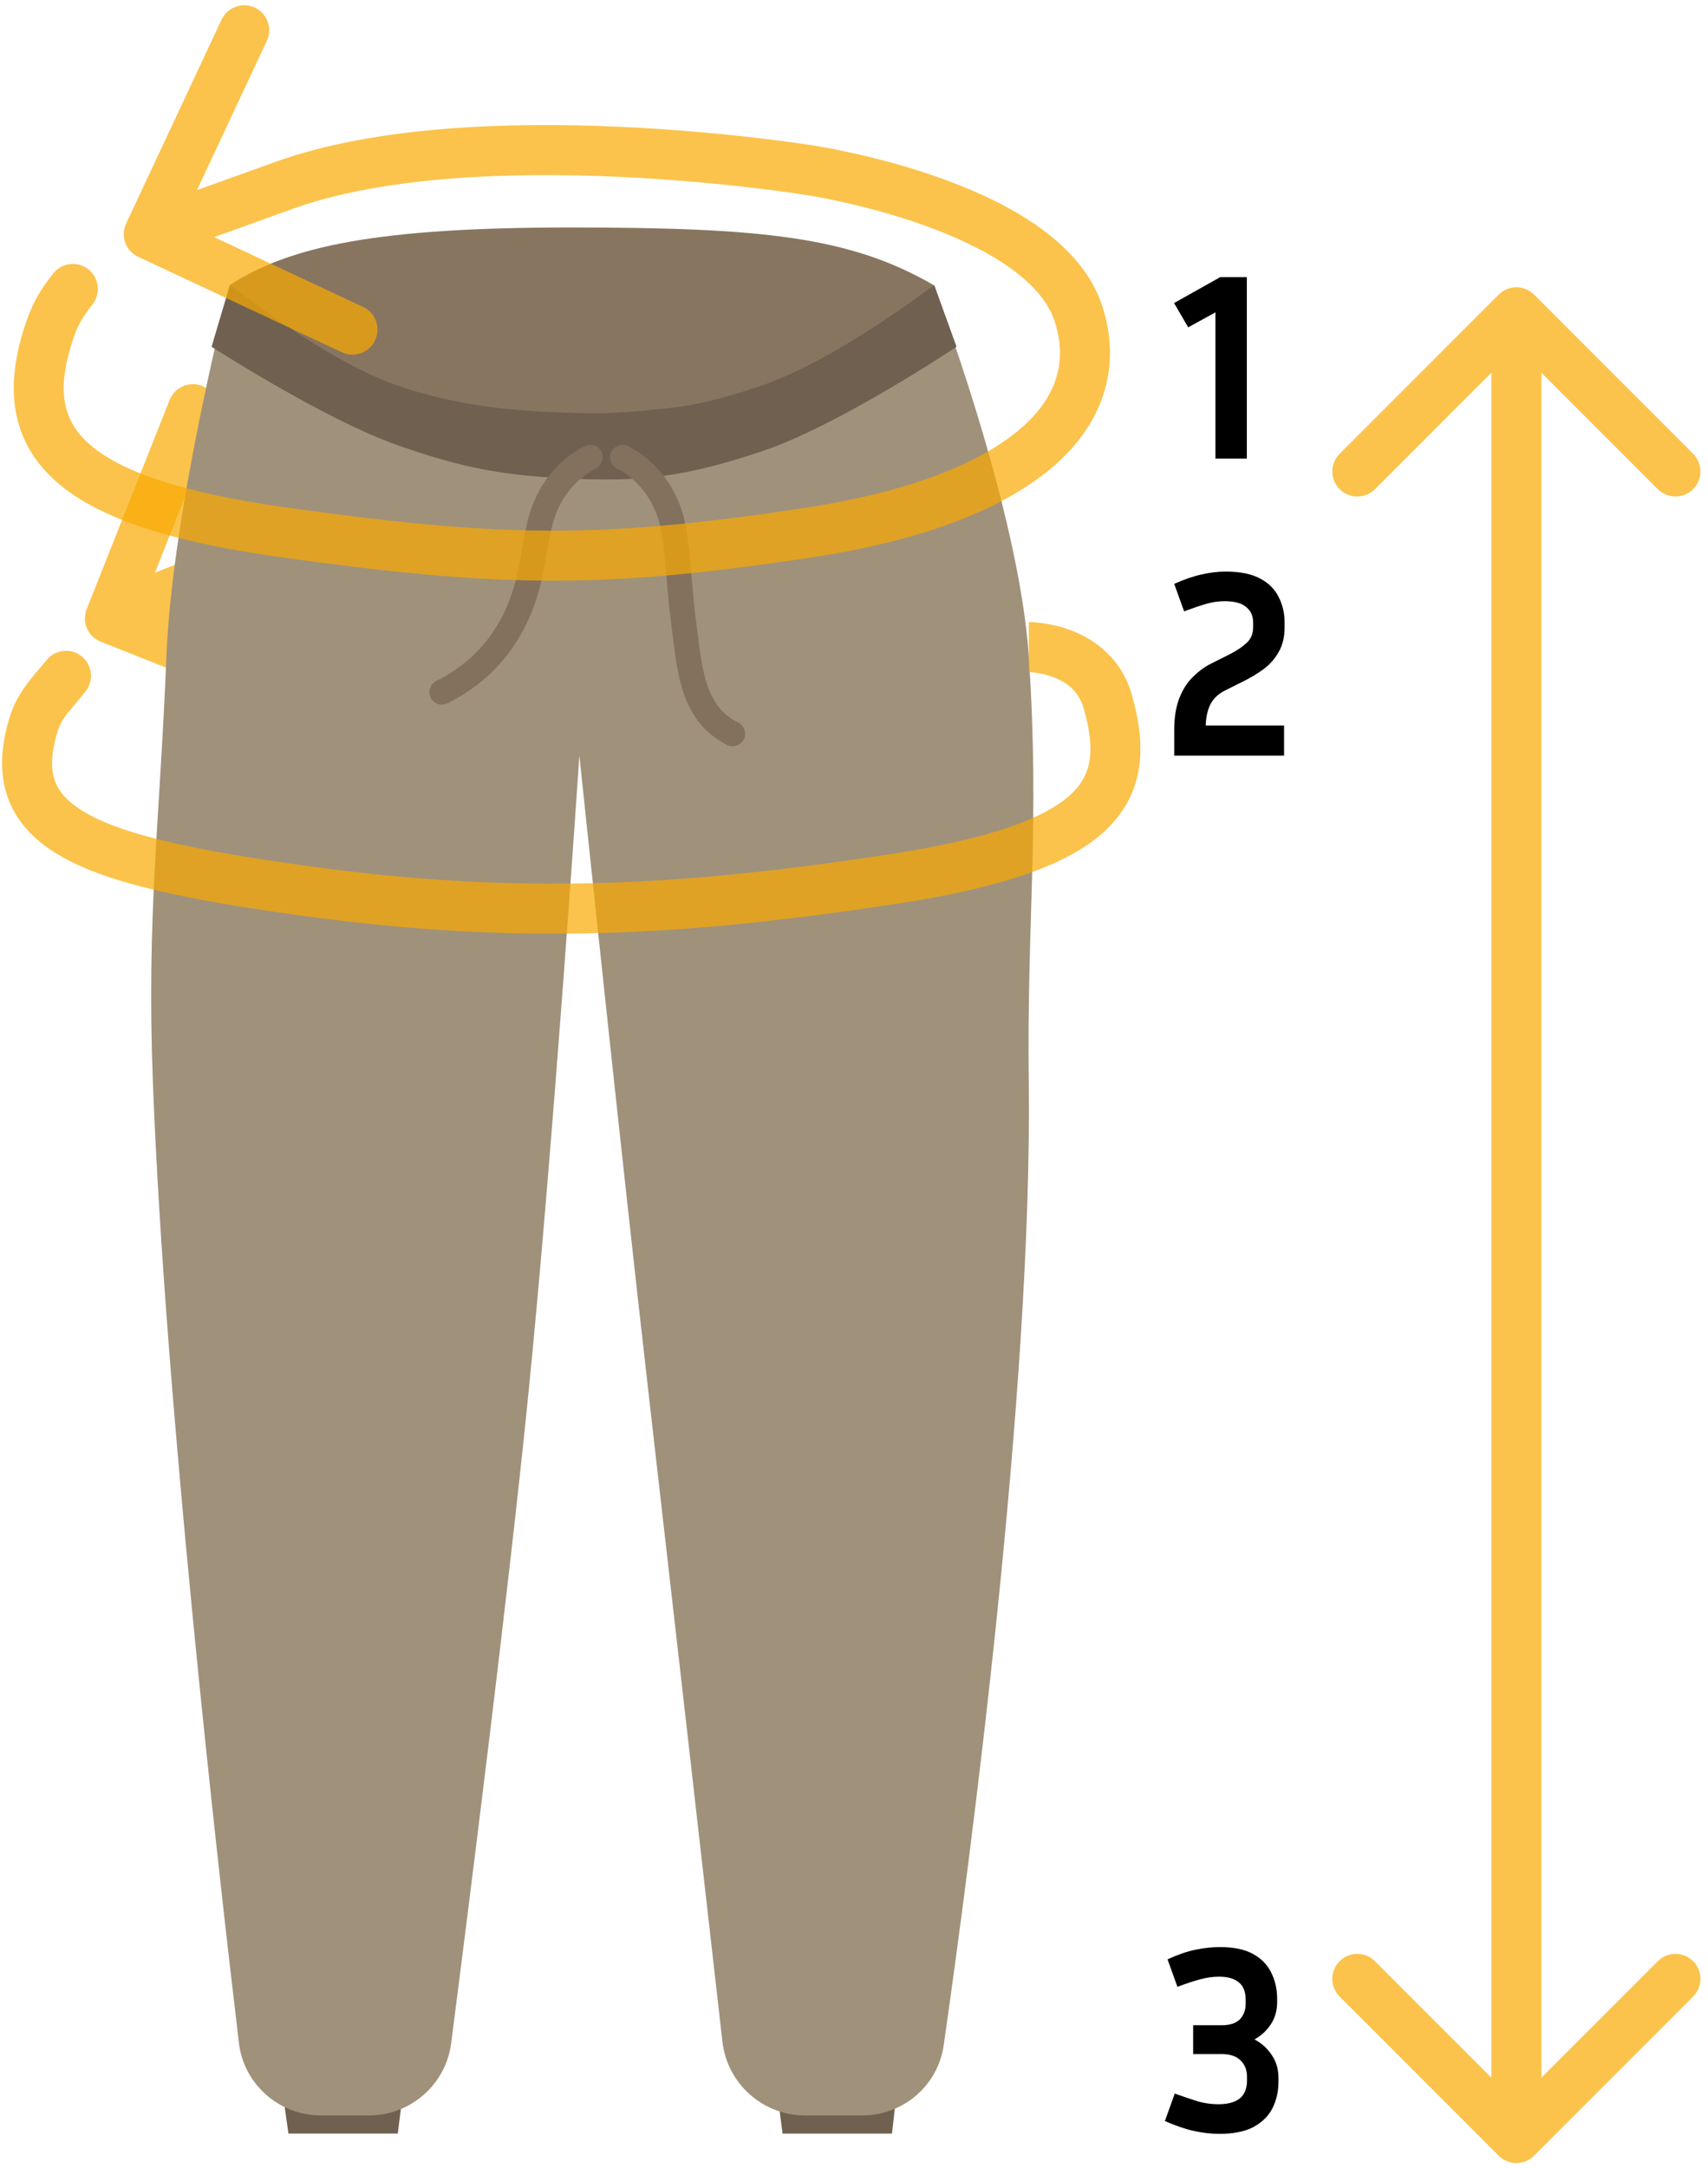 <svg width="205" height="260" viewBox="0 0 205 260" fill="none" xmlns="http://www.w3.org/2000/svg">
<path fill-rule="evenodd" clip-rule="evenodd" d="M10.4 73.065C9.789 74.605 10.542 76.349 12.082 76.96L37.177 86.921C38.717 87.532 40.461 86.779 41.072 85.239C41.684 83.699 40.931 81.955 39.391 81.344L21.184 74.118C23.307 73.273 25.695 72.353 28.006 71.526L25.986 65.877C23.453 66.782 20.85 67.79 18.591 68.692L25.937 50.183C26.549 48.643 25.796 46.899 24.256 46.288C22.716 45.676 20.972 46.429 20.361 47.969L10.4 73.065Z" fill="#FAAA00" fill-opacity="0.7"/>
<path d="M33.139 245.371H49.041L47.747 255.892H34.618L33.139 245.371Z" fill="#6F6050"/>
<path d="M92.448 244.562H108.351L107.056 255.893H93.927L92.448 244.562Z" fill="#6F6050"/>
<path d="M112.024 34.174C112.024 43.762 91.431 55.118 68.426 55.118C45.421 55.118 27.605 43.762 27.605 34.174C34.825 29.489 45.421 27.284 68.426 27.284C91.431 27.284 102.027 28.387 112.024 34.174Z" fill="#887560"/>
<mask id="mask0_191_278" style="mask-type:alpha" maskUnits="userSpaceOnUse" x="28" y="24" width="85" height="31">
<path d="M30.84 24.646C30.84 24.646 39.282 32.789 49.935 37.611C56.544 40.603 64.202 41.111 70.624 41.25C74.856 41.341 77.22 41.199 81.432 40.739C83.5 40.513 84.665 40.418 86.717 40.067C88.907 39.692 92.281 38.851 92.281 38.851C92.281 38.851 98.333 36.38 101.897 34.17C105.618 31.863 110.79 27.262 110.79 27.262L112.173 42.742C112.173 42.742 86.859 55.054 69.697 54.732C52.873 54.416 28.492 41.67 28.492 41.67L30.84 24.646Z" fill="#2C1F19"/>
</mask>
<g mask="url(#mask0_191_278)">
<g filter="url(#filter0_f_191_278)">
<path d="M26.279 33.886C26.279 33.886 35.093 42.116 46.211 46.994C53.108 50.02 61.097 50.541 67.796 50.687C72.211 50.783 74.678 50.642 79.071 50.182C81.228 49.956 82.443 49.861 84.583 49.509C86.868 49.133 90.387 48.287 90.387 48.287C90.387 48.287 96.697 45.798 100.413 43.571C104.292 41.246 109.683 36.606 109.683 36.606L111.14 52.234C111.14 52.234 84.746 64.638 66.843 64.296C49.292 63.961 23.846 51.07 23.846 51.07L26.279 33.886Z" fill="#67533C"/>
</g>
</g>
<path d="M27.605 34.174L35.936 40.788C35.936 40.788 41.688 44.186 45.655 45.748C54.438 49.208 60.804 49.569 69.537 49.606C78.371 49.644 86.789 48.762 95.085 45.748C103.381 42.735 112.024 34.174 112.024 34.174C112.024 34.174 122.268 60.831 123.476 78.692C124.834 98.772 123.23 110.174 123.476 129.801C123.94 166.839 116.331 223.933 113.27 245.283C112.57 250.165 108.386 253.722 103.455 253.722H96.641C91.554 253.722 87.278 249.908 86.704 244.854C84.81 228.17 80.661 191.671 77.957 168.103C74.45 137.536 69.537 90.613 69.537 90.613C69.537 90.613 66.422 137.559 63.326 168.103C60.922 191.818 56.29 228.447 54.156 245.033C53.516 250.012 49.276 253.722 44.257 253.722H38.553C33.511 253.722 29.266 250.008 28.671 245.002C26.131 223.644 19.791 167.698 18.349 129.801C17.584 109.676 19.152 99.085 19.975 78.692C20.695 60.843 27.605 34.174 27.605 34.174Z" fill="#A0917B"/>
<path d="M27.609 34.129C27.609 34.129 38.929 43.284 47.904 46.309C55.88 48.998 62.619 49.315 69.311 49.546C73.57 49.693 76.977 49.281 80.32 48.939C83.741 48.59 87.095 47.687 91.228 46.309C100.308 43.281 112.126 34.169 112.126 34.169L114.806 41.588C114.806 41.588 100.569 51.128 91.228 54.2C83.014 56.901 77.958 57.775 69.311 57.437C60.742 57.102 55.782 56.234 47.7 53.391C38.873 50.285 25.394 41.588 25.394 41.588L27.609 34.129Z" fill="#6F6050"/>
<path d="M70.844 54.849C67.837 56.389 65.774 59.163 64.893 62.418C64.158 65.134 63.964 67.962 63.174 70.663C61.546 76.235 58.21 80.424 53.03 83.014" stroke="#83715E" stroke-width="3" stroke-linecap="round"/>
<path d="M74.721 54.855C77.693 56.384 79.733 59.138 80.604 62.37C81.33 65.066 81.548 70.908 81.971 74.016C82.748 79.712 82.807 85.427 87.927 87.998" stroke="#83715E" stroke-width="3" stroke-linecap="round"/>
<path d="M11.096 36.519C12.124 35.219 11.904 33.332 10.604 32.304C9.305 31.277 7.418 31.497 6.39 32.796L11.096 36.519ZM15.14 26.807C14.437 28.308 15.083 30.094 16.584 30.797L41.034 42.25C42.535 42.953 44.321 42.306 45.023 40.806C45.726 39.305 45.08 37.519 43.579 36.816L21.846 26.636L32.026 4.902C32.729 3.402 32.083 1.616 30.582 0.913C29.082 0.21 27.296 0.856 26.593 2.357L15.14 26.807ZM129.477 37.733L126.616 38.634L129.477 37.733ZM97.115 20.406L96.634 23.367L96.655 23.371L96.677 23.374L97.115 20.406ZM34.15 22.211L35.16 25.036L34.15 22.211ZM5.705 40.413L8.57 41.304L5.705 40.413ZM33.738 66.84C59.665 70.436 72.11 70.721 97.568 66.834L96.662 60.903C71.859 64.69 60.002 64.426 34.562 60.897L33.738 66.84ZM97.568 66.834C110.365 64.88 120.044 61.272 126.081 56.231C129.134 53.682 131.323 50.708 132.424 47.347C133.53 43.968 133.465 40.407 132.339 36.831L126.616 38.634C127.407 41.147 127.397 43.418 126.721 45.481C126.04 47.563 124.611 49.642 122.236 51.625C117.416 55.649 108.996 59.02 96.662 60.903L97.568 66.834ZM132.339 36.831C131.023 32.654 127.889 29.444 124.384 27.011C120.854 24.56 116.665 22.7 112.746 21.309C108.808 19.911 105.024 18.948 102.234 18.334C100.836 18.026 99.678 17.804 98.865 17.658C98.458 17.585 98.137 17.531 97.915 17.495C97.803 17.477 97.716 17.463 97.656 17.454C97.625 17.449 97.602 17.445 97.585 17.443C97.576 17.442 97.569 17.441 97.564 17.44C97.562 17.439 97.559 17.439 97.558 17.439C97.557 17.439 97.556 17.439 97.555 17.439C97.555 17.439 97.554 17.438 97.115 20.406C96.677 23.374 96.676 23.374 96.676 23.374C96.676 23.374 96.675 23.374 96.675 23.374C96.675 23.374 96.676 23.374 96.677 23.374C96.678 23.374 96.682 23.375 96.687 23.375C96.697 23.377 96.714 23.38 96.737 23.383C96.783 23.39 96.856 23.402 96.952 23.417C97.144 23.449 97.434 23.497 97.807 23.564C98.553 23.698 99.632 23.904 100.944 24.193C103.575 24.772 107.105 25.674 110.74 26.963C114.393 28.26 118.036 29.909 120.962 31.94C123.914 33.989 125.86 36.233 126.616 38.634L132.339 36.831ZM97.115 20.406C97.596 17.445 97.596 17.445 97.595 17.445C97.594 17.445 97.593 17.445 97.593 17.444C97.591 17.444 97.588 17.444 97.585 17.443C97.579 17.442 97.571 17.441 97.56 17.439C97.539 17.436 97.508 17.431 97.467 17.424C97.386 17.412 97.268 17.393 97.115 17.37C96.807 17.323 96.358 17.256 95.779 17.174C94.623 17.01 92.952 16.787 90.877 16.545C86.73 16.062 80.955 15.505 74.444 15.209C61.537 14.624 45.293 15.04 33.14 19.386L35.16 25.036C46.14 21.109 61.379 20.623 74.172 21.203C80.51 21.491 86.139 22.034 90.183 22.505C92.204 22.74 93.825 22.957 94.938 23.115C95.494 23.194 95.923 23.257 96.21 23.301C96.354 23.323 96.462 23.34 96.533 23.351C96.569 23.357 96.595 23.361 96.612 23.364C96.621 23.365 96.627 23.366 96.631 23.367C96.632 23.367 96.634 23.367 96.634 23.367C96.635 23.367 96.635 23.367 96.635 23.367C96.635 23.367 96.634 23.367 97.115 20.406ZM33.14 19.386C29.823 20.572 25.746 22.041 22.5 23.212C20.877 23.798 19.461 24.309 18.45 24.675C17.945 24.857 17.542 25.003 17.264 25.104C17.125 25.154 17.018 25.193 16.946 25.219C16.909 25.232 16.882 25.242 16.863 25.249C16.854 25.252 16.847 25.255 16.842 25.256C16.84 25.257 16.838 25.258 16.837 25.258C16.837 25.259 16.836 25.259 16.836 25.259C16.836 25.259 16.835 25.259 16.835 25.259C16.835 25.259 16.835 25.259 17.856 28.08C18.878 30.901 18.878 30.901 18.878 30.901C18.878 30.901 18.878 30.901 18.878 30.901C18.878 30.901 18.879 30.9 18.879 30.9C18.881 30.9 18.882 30.899 18.884 30.898C18.889 30.896 18.896 30.894 18.905 30.891C18.924 30.884 18.951 30.874 18.988 30.861C19.06 30.835 19.167 30.796 19.305 30.746C19.582 30.646 19.986 30.5 20.491 30.317C21.5 29.952 22.915 29.441 24.537 28.856C27.781 27.685 31.851 26.219 35.16 25.036L33.14 19.386ZM6.39 32.796C4.583 35.08 3.705 36.744 2.841 39.521L8.57 41.304C9.214 39.232 9.745 38.226 11.096 36.519L6.39 32.796ZM2.841 39.521C1.763 42.984 1.322 46.343 1.918 49.505C2.528 52.739 4.177 55.524 6.841 57.843C11.958 62.297 20.858 65.053 33.738 66.84L34.562 60.897C21.759 59.121 14.455 56.516 10.78 53.317C9.048 51.81 8.154 50.195 7.814 48.394C7.461 46.521 7.666 44.209 8.57 41.304L2.841 39.521Z" fill="#FAAA00" fill-opacity="0.7"/>
<path fill-rule="evenodd" clip-rule="evenodd" d="M135.818 83.249C134.533 78.809 131.246 76.629 128.569 75.612C127.237 75.106 125.997 74.859 125.097 74.736C124.642 74.674 124.262 74.642 123.985 74.625C123.846 74.617 123.732 74.613 123.646 74.61C123.603 74.609 123.567 74.608 123.539 74.608L123.502 74.608L123.487 74.607L123.481 74.607L123.479 74.607C123.477 74.607 123.476 74.607 123.476 77.607C123.476 80.607 123.475 80.607 123.474 80.607L123.471 80.607L123.467 80.607L123.461 80.607L123.477 80.608C123.503 80.609 123.554 80.61 123.626 80.615C123.771 80.623 123.999 80.642 124.285 80.681C124.865 80.76 125.639 80.918 126.438 81.221C128.023 81.823 129.466 82.881 130.055 84.917C130.789 87.453 131.022 89.451 130.793 91.074C130.576 92.603 129.929 93.952 128.558 95.24C125.573 98.041 119.171 100.564 106.611 102.482C81.68 106.288 62.098 107.358 36.778 103.846C23.823 102.049 15.334 100.276 10.545 97.628C8.254 96.362 7.127 95.062 6.623 93.74C6.11 92.394 6.045 90.513 6.919 87.702C7.304 86.466 7.862 85.808 8.871 84.618C9.265 84.154 9.727 83.609 10.274 82.917C11.302 81.617 11.082 79.731 9.782 78.703C8.483 77.675 6.596 77.895 5.568 79.195C5.331 79.495 5.054 79.817 4.757 80.163C3.543 81.576 1.973 83.406 1.19 85.92C0.084 89.477 -0.143 92.835 1.017 95.878C2.187 98.944 4.57 101.182 7.642 102.88C13.578 106.161 23.226 108.023 35.954 109.789C62 113.402 82.186 112.28 107.517 108.413C120.088 106.494 128.204 103.802 132.664 99.614C135.015 97.408 136.322 94.819 136.733 91.916C137.131 89.108 136.666 86.181 135.818 83.249Z" fill="#FAAA00" fill-opacity="0.7"/>
<path d="M140.916 36.346L146.452 33.242H149.652V55.002H145.876V37.466L142.612 39.258L140.916 36.346Z" fill="black"/>
<path d="M154.118 90.633H140.934V87.593C140.934 86.057 141.136 84.777 141.542 83.753C141.947 82.707 142.491 81.854 143.174 81.193C143.856 80.51 144.603 79.966 145.414 79.561L147.59 78.473C148.422 78.046 149.094 77.598 149.606 77.129C150.139 76.638 150.406 76.009 150.406 75.241V74.665C150.406 73.876 150.128 73.257 149.574 72.809C149.04 72.34 148.176 72.105 146.982 72.105C146.256 72.105 145.52 72.212 144.774 72.425C144.048 72.638 143.163 72.937 142.118 73.321L140.934 70.025C142.128 69.492 143.216 69.118 144.198 68.905C145.2 68.67 146.171 68.553 147.11 68.553C148.838 68.553 150.214 68.83 151.238 69.385C152.283 69.939 153.03 70.686 153.478 71.625C153.947 72.542 154.182 73.555 154.182 74.665V75.241C154.182 76.393 153.947 77.374 153.478 78.185C153.03 78.996 152.432 79.678 151.686 80.233C150.939 80.787 150.128 81.278 149.254 81.705L147.078 82.793C146.288 83.177 145.702 83.71 145.318 84.393C144.955 85.076 144.752 85.95 144.71 87.017H154.118V90.633Z" fill="black"/>
<path d="M153.446 249.686C153.446 250.817 153.211 251.862 152.742 252.822C152.272 253.761 151.515 254.518 150.47 255.094C149.446 255.649 148.07 255.926 146.342 255.926C145.36 255.926 144.336 255.809 143.27 255.574C142.224 255.34 141.072 254.945 139.814 254.39L140.998 251.094C142.128 251.5 143.078 251.82 143.846 252.054C144.635 252.268 145.424 252.374 146.214 252.374C147.344 252.374 148.198 252.15 148.774 251.702C149.371 251.233 149.67 250.508 149.67 249.526V249.078C149.67 248.268 149.414 247.617 148.902 247.126C148.411 246.614 147.643 246.358 146.598 246.358H143.206V242.902H146.598C147.6 242.902 148.336 242.668 148.806 242.198C149.275 241.708 149.51 241.078 149.51 240.31V239.862C149.51 238.881 149.232 238.177 148.678 237.75C148.144 237.302 147.355 237.078 146.31 237.078C145.563 237.078 144.806 237.185 144.038 237.398C143.291 237.59 142.384 237.889 141.318 238.294L140.134 234.998C141.328 234.444 142.438 234.06 143.462 233.846C144.486 233.633 145.478 233.526 146.438 233.526C148.08 233.526 149.403 233.804 150.406 234.358C151.408 234.913 152.134 235.66 152.582 236.598C153.051 237.537 153.286 238.572 153.286 239.702V240.15C153.286 241.153 153.03 242.038 152.518 242.806C152.027 243.553 151.376 244.15 150.566 244.598C151.44 245.068 152.134 245.697 152.646 246.486C153.179 247.254 153.446 248.172 153.446 249.238V249.686Z" fill="black"/>
<path d="M184.121 35.335C182.95 34.163 181.05 34.163 179.879 35.335L160.787 54.427C159.615 55.598 159.615 57.498 160.787 58.669C161.958 59.841 163.858 59.841 165.03 58.669L182 41.699L198.971 58.669C200.142 59.841 202.042 59.841 203.213 58.669C204.385 57.498 204.385 55.598 203.213 54.427L184.121 35.335ZM179.879 258.553C181.05 259.725 182.95 259.725 184.121 258.553L203.213 239.461C204.385 238.29 204.385 236.39 203.213 235.219C202.042 234.047 200.142 234.047 198.971 235.219L182 252.189L165.03 235.219C163.858 234.047 161.958 234.047 160.787 235.219C159.615 236.39 159.615 238.29 160.787 239.461L179.879 258.553ZM179 37.456V256.432H185V37.456H179Z" fill="#FAAA00" fill-opacity="0.7"/>
<defs>
<filter id="filter0_f_191_278" x="13.846" y="23.887" width="107.295" height="50.416" filterUnits="userSpaceOnUse" color-interpolation-filters="sRGB">
<feFlood flood-opacity="0" result="BackgroundImageFix"/>
<feBlend mode="normal" in="SourceGraphic" in2="BackgroundImageFix" result="shape"/>
<feGaussianBlur stdDeviation="5" result="effect1_foregroundBlur_191_278"/>
</filter>
</defs>
</svg>
